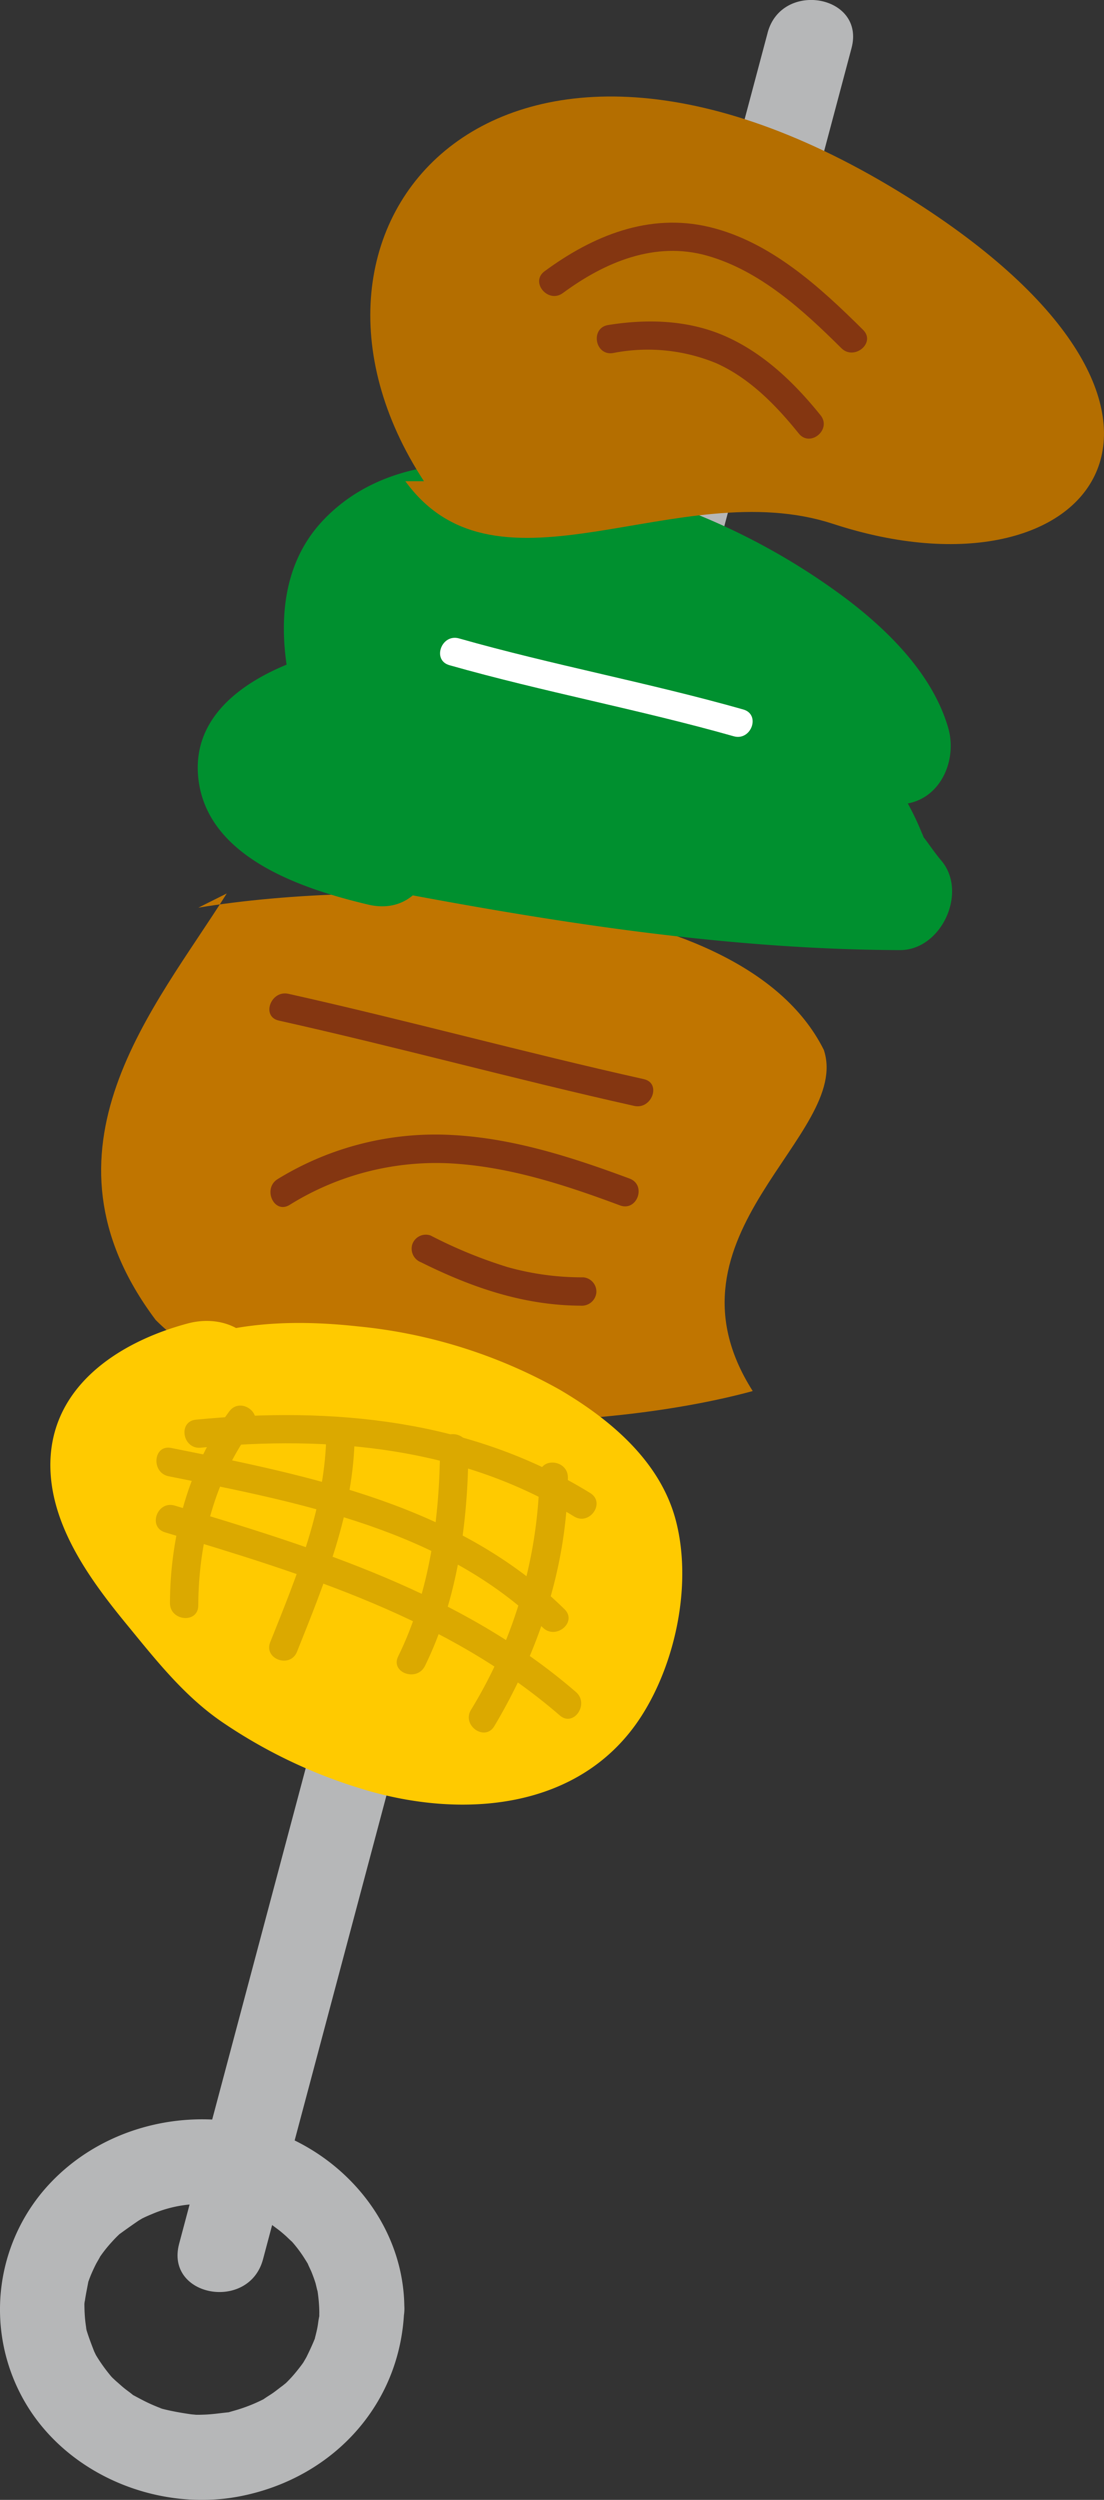 <svg xmlns="http://www.w3.org/2000/svg" xmlns:xlink="http://www.w3.org/1999/xlink" width="143.006" height="323.808" viewBox="0 0 143.006 323.808"><rect x="0" y="0" width="143.006" height="323.808" fill="#333333" stroke="none"/><defs><clipPath id="a"><rect width="143.006" height="323.808" fill="rgba(0,0,0,0)"/></clipPath></defs><g><g transform="translate(0 0)" clip-path="url(#a)"><path d="M76.441,4.247Q63.5,52.865,50.558,101.487L9.609,255.317q-4.7,17.661-9.4,35.325c-1.834,6.883,9.052,8.828,10.868,2Q24.018,244.02,36.958,195.4q20.478-76.913,40.949-153.83,4.7-17.666,9.4-35.329c1.834-6.879-9.049-8.824-10.868-2" transform="translate(22.994 -0.002)" fill="#b6b7b8"/><path d="M12.588,1.841c22.1-3.683,69.973-3.683,81.021,18.418C97.292,31.307,71.512,44.2,84.4,64.452c-20.255,5.524-60.766,7.366-77.338-9.207-16.573-22.1,0-40.514,9.207-55.245" transform="translate(13.103 115.73)" fill="#c07500"/><path d="M16.035,42.359C-3.086,38-6.276,27.834,12.845,23.478-1.5-20.1,76.587,6.051,82.962,29.285c-4.78,0-11.155,2.906-15.935,2.906C81.367,38,76.587,40.9,82.962,48.167c-22.31,0-47.806-4.357-70.116-8.713" transform="translate(32.957 67.559)" fill="#00902f"/><path d="M24.711,42.662A35.949,35.949,0,0,1,16.55,39.79a7.876,7.876,0,0,1-2.173-1.536c.873.807-.007.066.055.029-.1-.151-.2-.306-.306-.457a2.08,2.08,0,0,1,.523,1.267c.265,1.175.214-.674.022.56-.041.258-.575,2.173-.114.98-.261.674-.714.707-.041.261-.946.626-.1.063.39-.2a36.5,36.5,0,0,1,7.852-2.766c3.992-.961,5.428-6.062,4.335-9.476-.313-.976-.6-1.956-.854-2.95-.291-1.123.214,1.186.022.088-.07-.394-.144-.781-.2-1.175a24.5,24.5,0,0,1-.258-2.486c-.018-.339,0-.7-.029-1.035-.14-1.4-.383,1.418.007.029a14.333,14.333,0,0,0,.291-1.786c.236-1.687-.482.541.041-.192a7.314,7.314,0,0,0,.7-1.436c-.67,1.812-.188.457.343-.287,1.016-1.418-1.057.512.173-.155a12.592,12.592,0,0,0,1.3-.88c-.622.464-.98.35.313-.1.67-.232,1.337-.471,2.018-.689,1.738-.563-.74.022.261-.066.619-.055,1.237-.2,1.86-.265,1.506-.162,3-.133,4.5-.18,1.322-.041-.173-.015-.39-.029.449.029.9.052,1.348.1.737.07,1.469.14,2.2.232,1.816.228,3.616.545,5.4.932,1.569.335,3.13.729,4.673,1.167.453.125,2.688.81,2.037.6-.516-.166,1.525.53,2.033.711a90.647,90.647,0,0,1,10.29,4.471q2.171,1.11,4.279,2.346c.383.221,2.383,1.462,1.738,1.046-.8-.516.239.162.427.291.394.273.8.538,1.186.814,1.506,1.061,2.965,2.18,4.357,3.384.656.563,1.3,1.145,1.915,1.749.239.232.468.486.714.711,1.245,1.134-1.009-1.219.048.044.976,1.171,1.816,2.375,2.677,3.624,1.013,1.469-.206-.972.155.32.192.674.527,1.322.722,2q3.132-4.95,6.264-9.907c-5.451.206-10.5,2.7-15.935,2.906-7.233.276-9.185,11.229-2.508,14a40.149,40.149,0,0,1,6.2,3.013c.538.4,1.911,1.9.906.626.273.346,1.392,2.125.873,1.171-.549-1,.306.744.457,1.072.287.63.578,1.252.888,1.867a28.384,28.384,0,0,0,3.749,5.826l5.369-11.6c-22.911-.077-45.725-4.257-68.142-8.621C12.2,37.941,9.552,52.437,18.859,54.249c23.765,4.626,47.81,8.721,72.09,8.806,5.384.018,8.842-7.5,5.369-11.593-.711-.836-1.318-1.72-1.967-2.6-.994-1.348.177.633-.578-1.039a36.336,36.336,0,0,0-2.688-5.3c-3.156-4.7-8.492-7.336-13.567-9.439q-1.254,6.994-2.508,13.995c5.451-.206,10.507-2.7,15.939-2.906,5.093-.192,7.52-5.565,6.261-9.907-1.981-6.832-7.6-12.459-13.107-16.65A86.688,86.688,0,0,0,61.774,5.5C48.365.531,27.863-4.6,16.406,7.208c-6.924,7.13-5.915,17.681-3.123,26.387q2.171-4.734,4.335-9.472C9.534,26.064-1.223,31,.113,41.108,1.447,51.2,13.7,55.166,22.048,57.154c9.24,2.206,11.855-12.3,2.663-14.492" transform="translate(25.614 60.012)" fill="#00902f"/><path d="M10.294,3.3C25.162-4.957,65.709,4.953,67.061,23.124c0,39.638-41.9,23.117-52.712,11.557C6.236,24.77-12.682,6.6,12.994,0" transform="translate(13.872 178.341)" fill="#ffca00"/><path d="M21.9,16.551c-1.959,1.053-.2.151.335-.059.589-.236,1.19-.442,1.8-.626s2.493-.394.519-.177c.7-.077,1.4-.261,2.1-.357a41.942,41.942,0,0,1,4.508-.372c.792-.026,1.587-.033,2.379-.022q.608.011,1.215.033c-.652-.022-.958-.07-.129,0a76.67,76.67,0,0,1,10.433,1.558c1.584.365,3.145.8,4.707,1.256,1.363.4.295.1.022,0,.405.14.807.28,1.212.424.891.324,1.779.667,2.659,1.035,1.422.593,2.821,1.241,4.187,1.956.707.372,1.385.781,2.081,1.164,1.182.648.118.055-.107-.092.4.261.788.527,1.175.8,1.116.8,2.129,1.687,3.16,2.582.265.228.493.493.744.733-1.212-1.16-.486-.586-.25-.254.431.6.924,1.153,1.333,1.771a8.4,8.4,0,0,0,.512.814c.593.7-.464-1.318-.236-.438a17,17,0,0,0,.678,1.72c.575,1.458.147-1.064.037.081a6.722,6.722,0,0,0,.1.917c0,.044-.07,2.456,0,1.02a37.647,37.647,0,0,1-.593,5.016c-.133.7-.284,1.4-.46,2.088-.1.376-.206.744-.313,1.12.5-1.757-.007-.037-.14.273-.243.556-.475,1.12-.748,1.665-.118.239-1.226,2.1-.589,1.134.652-.983-.567.718-.729.91-.431.519-.906.991-1.374,1.477,1.05-1.09.435-.409-.287.114-.405.295-.836.549-1.256.825-1.414.928,1.381-.5-.206.081-.6.225-1.186.486-1.8.681-.674.217-2.346.383-.169.122-.578.07-1.153.217-1.735.295a31.775,31.775,0,0,1-3.6.225c-2,.033.781.129-.335,0-.622-.074-1.248-.11-1.871-.188-1.267-.158-2.526-.379-3.771-.656-1.267-.276-2.5-.648-3.753-.983-1.186-.32,1.392.53-.49-.177-.6-.225-1.212-.442-1.816-.678a57.5,57.5,0,0,1-6.8-3.2c-.519-.287-1.039-.582-1.547-.888-.781-.464-1.51-1-.243-.122-.939-.652-1.886-1.282-2.788-1.985-.714-.556-1.411-1.134-2.077-1.753-.32-.3-.626-.608-.939-.917,1.352,1.337.269.2-.328-.5-2.158-2.545-4.357-5.053-6.39-7.7-1.053-1.366-2.062-2.769-2.983-4.228-.309-.486-1.418-2.523-.619-.932-.354-.7-.692-1.407-.98-2.136-.276-.7-.471-1.4-.7-2.11.552,1.72.306.147.048-.589-.276-.8-.383,1.407-.055.641a4.014,4.014,0,0,0,.169-1.086c.018-.346.493-1.573-.188.556.074-.232.652-1.492.122-.424-.49.987,1.536-1.492.052-.214a18.211,18.211,0,0,1,2.162-1.55c.939-.6-.991.431.107-.055.575-.254,1.142-.508,1.724-.733a39.667,39.667,0,0,1,4.125-1.3c3.845-1.031,5.627-6,4.335-9.476C25.757.649,21.632-.7,17.776.332,8.584,2.8-.4,8.8.014,19.365c.3,7.55,5.27,14.333,9.877,19.946,3.767,4.592,7.45,9.3,12.4,12.672a66.17,66.17,0,0,0,18.167,8.662c12.8,3.907,28.232,2.781,36.088-9.435,4.522-7.034,6.618-17.324,4.449-25.459-2.033-7.616-8.5-13.022-15.022-16.849A66.571,66.571,0,0,0,39.788.7c-9.063-.98-18.244-.56-26.4,3.823C9.88,6.413,9.534,11.837,11.633,14.8c2.53,3.572,6.751,3.642,10.268,1.753" transform="translate(6.523 171.1)" fill="#ffca00"/><path d="M6.947,49.83C-14.73,16.685,16.577-20.143,69.562,13c44.311,27.717,24.085,53.4-9.63,42.352C39.882,48.788,16.577,66.4,4.538,49.83" transform="translate(47.967 12.5)" fill="#b46e00"/><path d="M41.362,25.106c-.026,1.683.243-.917-.066.714-.066.354-.1.714-.166,1.072-.081.438-.188.873-.3,1.307-.239.946.5-1.112-.129.412-.306.74-.641,1.451-.994,2.169-.1.2-.7,1.171-.2.4-.287.442-.611.869-.943,1.282a16.937,16.937,0,0,1-1.808,1.967c.626-.567-.074.029-.177.1-.442.32-.854.667-1.3.972-.3.206-.615.39-.917.6-1.4.946.464-.188-.424.254a20.481,20.481,0,0,1-2.847,1.156c-.361.118-.726.221-1.09.324-1.635.464.91-.037-.8.155-.88.1-1.749.221-2.637.258-.5.018-1,.037-1.5.011.781.037-.2-.033-.295-.048-1.156-.166-2.272-.357-3.41-.63-1.072-.258-.5-.151-.258-.066-.442-.151-.877-.328-1.3-.512-.766-.328-1.5-.714-2.228-1.108-1.433-.781.633.575-.644-.427-.284-.221-.578-.427-.858-.656-.35-.284-.678-.593-1.02-.884-.2-.18-.39-.365-.578-.556q.508.6-.129-.14a21.97,21.97,0,0,1-1.429-1.919c-.243-.368-.479-.744-.689-1.131.427.792.015-.011-.041-.155-.324-.836-.637-1.646-.906-2.5-.339-1.05-.088-.372-.044-.122a18.081,18.081,0,0,1-.243-1.886c-.033-.46-.048-.917-.055-1.377-.022-1.16.029-.416.007-.173.092-.91.284-1.775.449-2.666.313-1.613-.214.479.11-.424.147-.416.317-.829.5-1.23.144-.324.3-.644.46-.958.077-.147.821-1.4.32-.63a17.34,17.34,0,0,1,1.635-2.1c.3-.331.6-.656.928-.965.7-.667-.976.681.368-.295.737-.534,1.469-1.053,2.221-1.565.1-.07.91-.53.173-.133a16.539,16.539,0,0,1,1.514-.7,16.244,16.244,0,0,1,9.63-1.028,13.386,13.386,0,0,1,4.99,1.8c-.122-.066,1.407.851.818.464-.247-.158.961.722,1.167.888.28.225.552.46.821.7.11.1,1.182,1.145.552.479a16.769,16.769,0,0,1,1.926,2.541c.188.295.376.6.541.91-.486-.906.173.453.254.644.2.494.387.994.545,1.5.07.225.387,1.705.2.637a20.253,20.253,0,0,1,.3,3.267c.044,2.987,3.164,5.27,5.985,5.023a5.634,5.634,0,0,0,5.023-5.985C52.2,13.539,44.581,4.531,34.7,1.334,24.455-1.981,12.644.962,5.61,9.267A23.856,23.856,0,0,0,4.045,37.926C9.878,46.588,21.151,50.842,31.3,48.787,43.388,46.341,52.179,36.6,52.37,24.145c.044-2.99-3.23-5.263-5.985-5.023-3.23.284-4.975,2.987-5.023,5.985" transform="translate(-0.001 274.513)" fill="#b6b7b8"/><path d="M7.682.753C2.427,7.857.029,16.81,0,25.575c-.011,2.357,3.657,2.7,3.668.32C3.7,17.72,5.8,9.481,10.713,2.845c1.411-1.9-1.62-4-3.031-2.092" transform="translate(22.016 182.063)" fill="#dba900"/><path d="M7.408,1.623c-.07,9.516-3.786,18.462-7.266,27.16-.88,2.2,2.589,3.443,3.469,1.241,3.587-8.971,7.4-18.267,7.465-28.081.018-2.357-3.65-2.7-3.668-.32" transform="translate(34.863 183.922)" fill="#dba900"/><path d="M5.618,1.623C5.588,10.767,4.27,20.5.193,28.784-.849,30.9,2.623,32.135,3.662,30.025,7.86,21.5,9.256,11.364,9.286,1.943c.007-2.357-3.661-2.7-3.668-.32" transform="translate(51.384 185.763)" fill="#dba900"/><path d="M9.167,1.623a60.51,60.51,0,0,1-8.89,30.42c-1.2,2.022,1.819,4.136,3.035,2.088,5.782-9.723,9.461-20.808,9.524-32.187.015-2.357-3.653-2.7-3.668-.32" transform="translate(60.725 189.446)" fill="#dba900"/><path d="M1.582,3.709c17.055,3.41,35.59,6.924,48.469,19.6,1.672,1.65,4.511-.7,2.821-2.368C39.191,7.476,20.051,3.672,1.9.04-.421-.424-.72,3.248,1.582,3.709" transform="translate(20.264 187.511)" fill="#dba900"/><path d="M1.205,3.557C19.321,8.992,37.772,14.668,52.341,27.277c1.786,1.547,3.867-1.5,2.088-3.035C39.639,11.445,20.838,5.608,2.447.087.185-.59-1.074,2.872,1.205,3.557" transform="translate(20.18 194.929)" fill="#dba900"/><path d="M2.108,4.225C18.85,2.6,35.876,4.133,50.471,13.134c2.007,1.237,4.117-1.786,2.092-3.035C37.1.568,19.233-1.13,1.49.594c-2.368.232-1.727,3.86.619,3.631" transform="translate(23.892 183.294)" fill="#dba900"/><path d="M1.226,3.52c15.405,3.436,30.63,7.612,46.035,11.052,2.283.508,3.558-2.954,1.241-3.469C33.1,7.667,17.872,3.491,2.467.051.184-.457-1.087,3,1.226,3.52" transform="translate(34.891 128.676)" fill="#843611"/><path d="M2.474,9.115a35.9,35.9,0,0,1,21.544-5.34c7.347.519,14.4,2.843,21.261,5.4C47.5,10,48.748,6.537,46.52,5.7,39.154,2.961,31.5.482,23.591.059A39.046,39.046,0,0,0,.942,5.763c-2,1.223-.486,4.585,1.532,3.351" transform="translate(35.032 146.96)" fill="#843611"/><path d="M1.224,3.606c6.57,3.27,13.3,5.594,20.716,5.624a1.892,1.892,0,0,0,2-1.672,1.86,1.86,0,0,0-1.676-2,35.7,35.7,0,0,1-9.826-1.326A60.371,60.371,0,0,1,2.465.137,1.853,1.853,0,0,0,.112,1.252,1.885,1.885,0,0,0,1.224,3.606" transform="translate(53.307 159.894)" fill="#843611"/><path d="M3.071,9.122C8.5,5.119,15,2.357,21.783,4.286c6.839,1.945,12.437,7.078,17.364,11.973,1.665,1.657,4.5-.692,2.821-2.364C36.367,8.326,29.944,2.449,22.041.563,14.23-1.3,6.949,1.694.7,6.3c-1.908,1.407.468,4.224,2.368,2.821" transform="translate(69.837 28.839)" fill="#843611"/><path d="M2.1,4.091a23.256,23.256,0,0,1,13.339,1.3c4.353,1.933,7.778,5.465,10.721,9.115,1.488,1.849,4.309-.519,2.821-2.364-3.373-4.187-7.329-8.01-12.3-10.22C11.893-.2,6.579-.361,1.478.46-.868.839-.242,4.471,2.1,4.091" transform="translate(77.304 41.64)" fill="#843611"/><path d="M1.211,3.548C13.39,7.006,25.859,9.3,38.038,12.755c2.269.644,3.528-2.817,1.241-3.469C27.1,5.831,14.631,3.537,2.452.079.183-.562-1.076,2.9,1.211,3.548" transform="translate(57.003 82.613)" fill="#fff"/></g></g></svg>